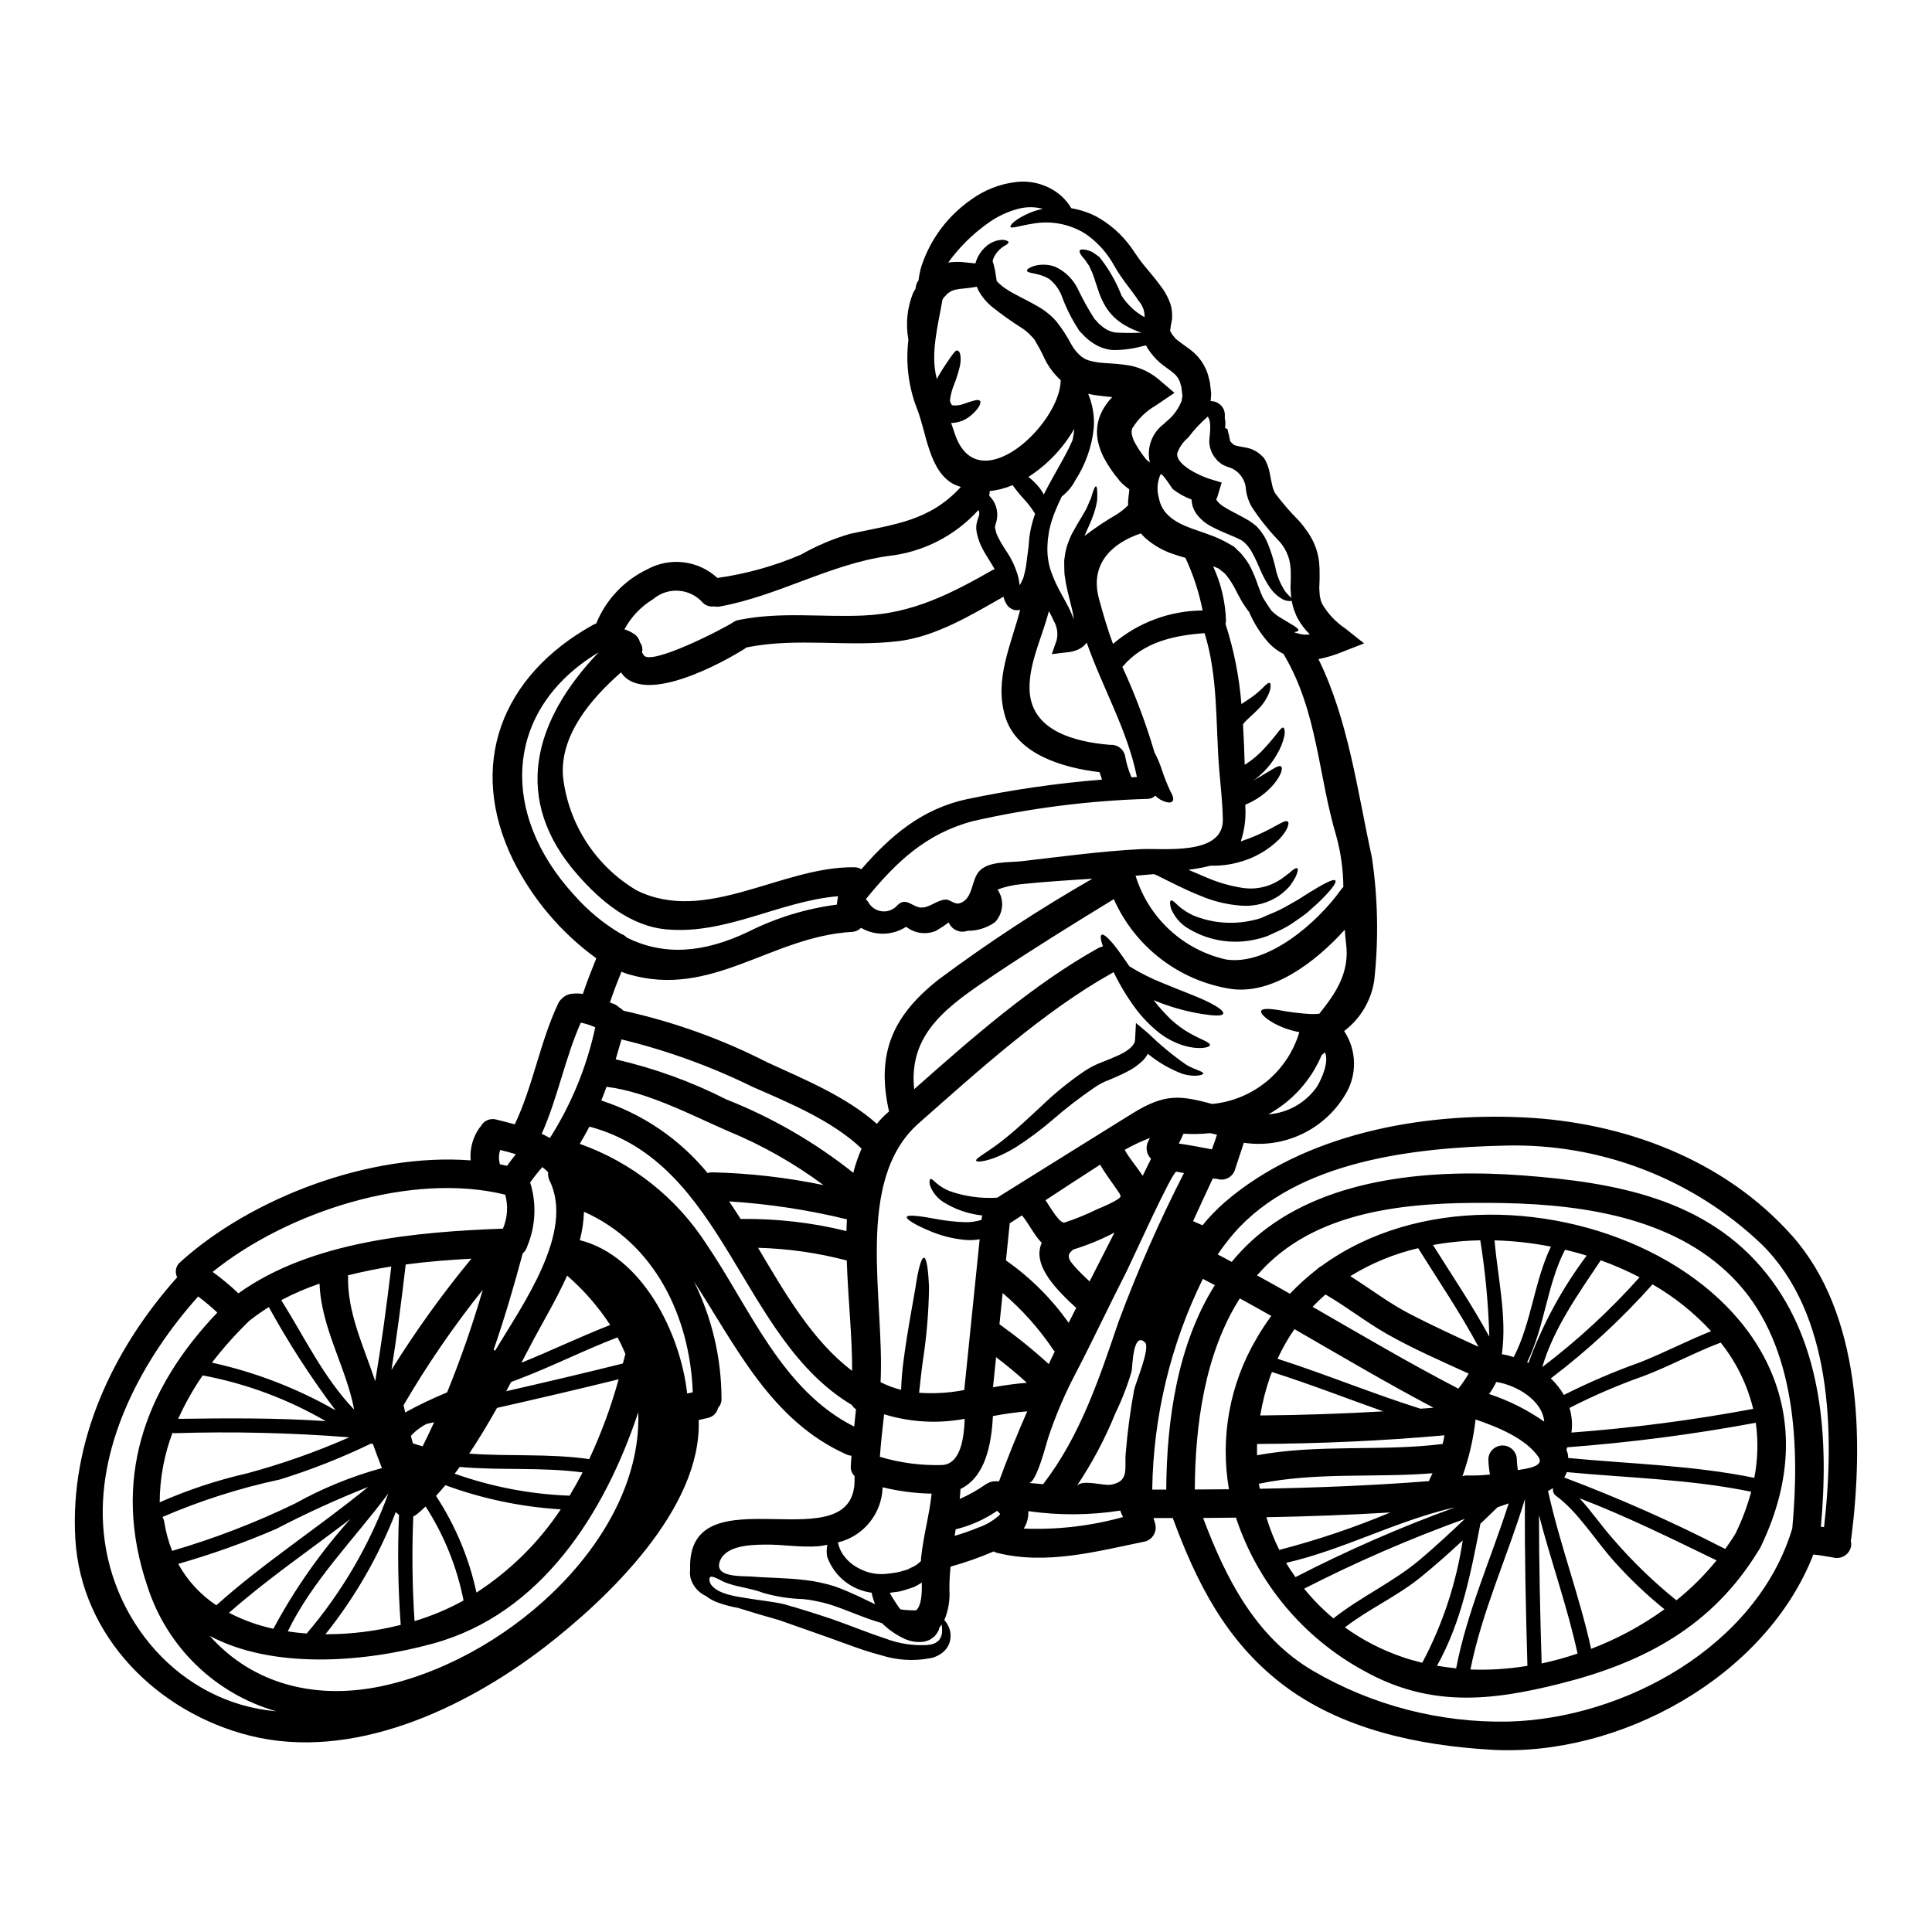 <?xml version="1.0" encoding="UTF-8"?>
<!-- Uploaded to: SVG Repo, www.svgrepo.com, Generator: SVG Repo Mixer Tools -->
<svg fill="#000000" width="800px" height="800px" version="1.1" viewBox="144 144 512 512" xmlns="http://www.w3.org/2000/svg">
 <g>
  <path d="m474.26 351.77-0.273 0.059v0.059c0.094-0.027 0.184-0.09 0.273-0.117zm-57.59 185.23c1.27 0.09 2.508 0.207 3.777 0.332 0.059-0.059 0.09-0.148 0.148-0.211 9.73-12.723 14.715-27.797 19.82-42.816l0.004-0.004c5.004-13.473 10.797-26.637 17.344-39.43l-2.027-0.363c-1.117 0-11.902 23.898-13.109 26.289-4.594 8.973-8.855 18.105-13.508 27.039-2.914 5.523-5.371 11.273-7.34 17.199-0.457 1.387-3.113 11.965-5.109 11.965zm26.625-262.97c0.02-0.062 0.008-0.129-0.031-0.184 0.008-0.07-0.004-0.145-0.031-0.211-0.059-0.027-0.121-0.09-0.18-0.117-0.605-0.441-1.18-0.922-1.723-1.434l-0.09-0.09-0.031-0.059-0.484-0.484-0.148-0.211-0.336-0.422-0.691-0.848h-0.004c-0.934-1.238-1.789-2.531-2.57-3.871-0.93-1.574-1.602-3.289-1.996-5.074-0.453-2.164-0.316-4.406 0.395-6.496 0.75-1.98 1.902-3.781 3.387-5.289-1.512-0.18-3.203-0.301-5.016-0.602l-1.363-0.273c1.199 2.875 1.707 5.988 1.48 9.094-0.52 4.91-2.188 9.629-4.863 13.773-0.871 1.703-2.109 3.191-3.625 4.356-0.633 1.301-1.238 2.625-1.781 3.988l-0.004-0.004c-0.637 1.578-1.141 3.207-1.512 4.867-0.148 0.574-0.238 1.781-0.395 2.629-0.062 0.906-0.121 1.691-0.121 2.566 0.012 1.75 0.266 3.488 0.758 5.168 0.602 1.812 1.348 3.57 2.234 5.258 1.027 2.055 2.387 4.109 3.414 6.586 0.211 0.457 0.395 0.969 0.574 1.484-0.016-0.293-0.047-0.586-0.09-0.879-0.363-2.297-1.266-5.078-1.969-8.582-0.09-0.484-0.148-0.969-0.211-1.453l-0.004 0.004c-0.133-0.617-0.203-1.246-0.207-1.875 0-0.633-0.031-1.266-0.031-1.902v-0.938l0.148-1.09c0.168-1.336 0.504-2.644 1-3.894 0.398-1.082 0.891-2.125 1.48-3.113 0.996-1.875 2.023-3.352 2.754-4.723 0.844-1.363 1.145-2.602 1.688-3.566 0.574-2.027 1.027-3.234 1.332-3.234 0.305 0 0.426 1.238 0.336 3.629-0.227 1.422-0.59 2.816-1.09 4.168-0.543 1.602-1.422 3.293-2.172 5.117-0.031 0.09-0.062 0.152-0.09 0.242h-0.004c2.699-2.09 5.539-3.988 8.496-5.691 1.105-0.699 2.129-1.52 3.051-2.449 0-0.363-0.031-0.727 0-1.09 0.059-0.906 0.18-1.66 0.242-2.203l0.059-0.664c0 0.031 0.012 0.062 0.035 0.086zm0.602 233.36 0.004-0.004c-1.117 3.812-2.555 7.523-4.293 11.094-2.754 6.805-6.207 13.305-10.305 19.395 1.391-2.023 7.086-0.027 9.156-0.422 2.418-0.453 3.293-1.48 3.625-2.934s0.062-3.293 0.242-5.406l0.004 0.004c0.453-5.637 1.199-11.242 2.234-16.801 0.363-1.848 4.379-11.121 2.871-12.57-3.238-3.051-3.301 6.586-3.539 7.641zm175.01-35.93c18.465 20.789 18.977 54.27 15.711 80.164h0.004c-0.035 0.215-0.086 0.426-0.152 0.633 0.168 0.613 0.168 1.262 0 1.875-0.582 1.988-2.644 3.152-4.652 2.629-1.754-0.305-3.477-0.633-5.258-0.789-12.664 32.48-51.488 53.691-85.332 51.727-19.336-1.117-39.941-5.406-55.656-17.555-14.777-11.449-22.484-26.801-28.77-43.844h-5.117c0.148 0.516 0.332 0.996 0.453 1.543l0.004 0.004c0.531 2.008-0.637 4.07-2.629 4.652-12.871 2.629-26.199 6.297-39.281 3.019-0.316-0.086-0.621-0.207-0.906-0.363-3.711 1.598-7.523 2.941-11.414 4.019-0.223 2.039-0.32 4.09-0.305 6.144 0.176 2.746-0.289 5.496-1.359 8.035 0.059 0.09 0.09 0.09 0.18 0.18l0.004 0.004c0.539 0.641 0.949 1.379 1.207 2.176 0.465 1.445 0.348 3.019-0.328 4.379-0.473 0.918-1.184 1.688-2.055 2.238-0.395 0.258-0.809 0.48-1.242 0.664l-0.305 0.117-0.148 0.062-0.062 0.027-0.207 0.09h-0.062l-0.723 0.152-0.004 0.004c-4.391 0.832-8.922 0.539-13.172-0.848-4.723-1.207-9.445-3.113-14.473-4.894-4.328-1.512-8.488-2.992-12.359-4.348-3.898-1.09-7.477-2.176-10.668-3.172h0.148v-0.004c-2.059-0.332-4.082-0.871-6.039-1.602-0.875-0.344-1.707-0.793-2.477-1.332-0.086-0.086-0.176-0.168-0.277-0.238-1.645-0.715-2.977-2.004-3.742-3.629-0.52-1.059-0.707-2.246-0.547-3.414v-0.031c-0.965-26.742 44.449-0.754 43.57-24.441 0-0.09 0.031-0.18 0.031-0.305h0.004c-0.746-0.699-1.125-1.703-1.027-2.719 0.031-0.879 0.121-1.781 0.18-2.688-0.461-0.031-0.91-0.145-1.332-0.336-19.973-8.941-29.156-28.492-40.426-45.867 4.777 9.648 7.277 20.266 7.309 31.031 0.055 0.918-0.273 1.816-0.906 2.481-0.293 1.305-1.297 2.332-2.598 2.656-0.848 0.18-1.691 0.395-2.539 0.574v0.059c0.816 23.387-23.961 47.168-41.062 60.312-21.09 16.137-50.672 30.125-77.934 23.266-24.293-6.102-44.66-26.137-46.199-52.09-1.539-25.953 9.977-50.316 26.988-69.379-0.715-1.379-0.359-3.07 0.848-4.051 18.676-16.895 50.039-28.977 76.93-26.922-0.273-3.039 0.543-6.078 2.297-8.578 0.121-0.16 0.254-0.312 0.395-0.457 0.77-1.496 2.488-2.242 4.109-1.785 1.602 0.395 3.231 0.816 4.891 1.27 4.863-10.273 6.648-21.695 11.484-32v0.004c0.223-0.5 0.555-0.941 0.965-1.301 0.738-0.781 1.742-1.254 2.812-1.328 0.926-0.102 1.859-0.078 2.777 0.062 1.059-3.172 2.297-6.297 3.566-9.445-9.289-6.738-16.82-15.609-21.969-25.863-12.449-25.352-3.172-48.98 21.031-62.457 0.285-0.172 0.59-0.301 0.91-0.395 2.566-6.32 7.406-11.449 13.566-14.383 2.945-1.602 6.316-2.246 9.645-1.832 3.328 0.414 6.441 1.855 8.906 4.133 7.613-1.066 15.055-3.141 22.121-6.168 4.102-2.332 8.461-4.18 12.988-5.512 11.902-2.566 21.059-3.352 29.398-12.418-0.602-0.238-1.207-0.422-1.781-0.691-6.738-3.449-7.371-14.082-9.879-20.188l-0.004-0.004c-2.227-5.805-2.984-12.074-2.207-18.246-0.027-0.062-0.027-0.09-0.059-0.152-0.703-4.047-0.273-8.207 1.238-12.023l0.031-0.121 0.09-0.148c0.18-0.305 0.395-0.637 0.57-0.969l0.09-0.543 0.004-0.004c0.07-0.609 0.312-1.184 0.695-1.66 0.156-1.289 0.418-2.566 0.789-3.809 2.359-7.133 6.973-13.305 13.141-17.59 3.508-2.562 7.621-4.176 11.934-4.68 3.762-0.441 7.555 0.504 10.668 2.66 1.613 1.125 2.965 2.59 3.961 4.289 2.258 0.379 4.449 1.09 6.496 2.117 3.707 2.012 6.906 4.84 9.363 8.266 0.605 0.848 1.207 1.754 1.816 2.629 0.539 0.801 1.125 1.566 1.75 2.301 1.301 1.602 2.809 3.289 4.289 5.344h0.004c0.859 1.125 1.582 2.352 2.144 3.656l0.457 1.18 0.027 0.148 0.121 0.453 0.031 0.211 0.09 0.453v0.004c0.148 0.93 0.18 1.871 0.09 2.809-0.211 0.938-0.371 1.887-0.484 2.844 0.059 0.117-0.031 0.117 0.18 0.395l0.09 0.18 0.031 0.09 0.48 0.664 0.574 0.723c0.18 0.211 0.273 0.211 0.426 0.363h0.004c0.125 0.094 0.246 0.195 0.363 0.305 0.121 0.117 0.395 0.301 0.602 0.453l1.453 1.059c0.512 0.332 1.148 0.844 1.781 1.359v-0.004c1.379 1.168 2.504 2.609 3.293 4.234 0.406 0.793 0.711 1.637 0.906 2.504l0.332 1.266 0.152 1.27 0.148 1.207 0.062 0.633-0.062 0.969c-0.031 0.332-0.059 0.664-0.09 1.027v0.008c0.336-0.016 0.672 0.023 0.996 0.117 0.961 0.254 1.785 0.871 2.297 1.723 0.789 1.391 0.305 2.328 0.543 3.172l0.004 0.004c0.059 0.266 0.086 0.539 0.09 0.812 0 0.484-0.09 0.938-0.09 1.332l0.605 0.211c0.301 1.148 0.602 2.418 0.691 2.961 0.09 0.543 0.305 0.484 0.574 0.848 0.664 0.664 0.969 0.633 3.543 1.117 1.668 0.262 3.203 1.059 4.383 2.266l0.273 0.273 0.09 0.059 0.062 0.062 0.305 0.484 0.059 0.09 0.172 0.348 0.18 0.363 0.273 0.633c0.152 0.426 0.336 0.969 0.426 1.332l0.207 0.906c0.18 1.031 0.395 2.086 0.637 3.148l0.004-0.004c0.117 0.637 0.32 1.258 0.602 1.84l0.152 0.273c1.938 2.613 4.066 5.078 6.375 7.371 0.641 0.738 1.246 1.504 1.812 2.301 0.672 0.906 1.27 1.863 1.781 2.867 1.074 2.125 1.684 4.453 1.785 6.832 0.09 1.18 0.027 2.176 0.059 3.234-0.031 0.875-0.059 1.719-0.09 2.598l0.09 1.422c0.031 0.238 0.031 0.512 0.062 0.691l0.09 0.395 0.18 0.816 0.363 0.879v-0.004c1.527 2.602 3.625 4.82 6.133 6.492l4.957 3.938-5.559 2.176c-2.106 0.879-4.293 1.547-6.531 1.996 7.945 16.137 10.367 35.23 14.141 52.457h0.004c1.617 10.836 1.832 21.832 0.633 32.723-0.809 5.332-3.672 10.133-7.973 13.383 1.664 2.504 2.574 5.434 2.617 8.438 0.043 3.008-0.785 5.961-2.379 8.512-2.723 4.523-6.723 8.137-11.5 10.391-4.773 2.25-10.109 3.039-15.332 2.262-0.723 2.363-1.574 4.684-2.328 7.086h0.004c-0.293 0.992-0.98 1.816-1.902 2.281-0.922 0.465-1.996 0.523-2.965 0.168-0.344 0.008-0.688-0.012-1.027-0.059-1.75 3.773-3.508 7.523-5.227 11.301 0.848 0.363 1.66 0.723 2.508 1.086 1.781-2.184 3.742-4.215 5.859-6.074 20.973-18.105 52.066-23.84 79.168-22.512 26.531 1.246 53.242 11.129 71.188 31.34zm8.488 77.266c2.809-24.746 2.238-56.504-16.531-74.965l0.004-0.004c-18.281-17.414-42.75-26.832-67.992-26.164-23.809 0.543-54.988 3.898-71.82 23.176-1.562 1.801-3.019 3.699-4.352 5.68 1.238 0.633 2.481 1.301 3.715 1.969v-0.004c2.262-2.762 4.797-5.297 7.562-7.559 18.73-15.195 46.59-17.07 69.586-15.352 24.402 1.844 48.832 6.106 64.723 26.199 14.836 18.703 16.348 43.844 14.266 66.914 0.27 0.016 0.551 0.047 0.84 0.105zm-8.426 0.363c2.023-21.844 0.938-48.074-14.324-64.965-15.441-17.07-40.07-20.859-62.125-21.301-20.789-0.363-46.141 0.551-62.277 15.902-1.086 1.027-2.113 2.144-3.109 3.262 2.902 1.602 5.828 3.231 8.703 4.863v0.004c2.203-2.301 4.57-4.441 7.082-6.406 0.391-0.391 0.84-0.719 1.332-0.969 50.219-36.652 149.24 5.195 116.57 73.996v0.004c-0.23 0.559-0.523 1.086-0.879 1.574-12.203 19.914-30.184 29.52-52.422 35.109-18.555 4.684-34.809 6.375-52.348-3.543h-0.004c-15.914-8.742-27.93-23.188-33.629-40.43l-8.703 0.09c6.012 15.957 13.898 31.637 29.25 40.582v-0.004c15.637 9.098 33.473 13.727 51.562 13.383 30.773-0.754 65.945-19.965 75.312-51.156zm-10.062-13.445v-0.004c0.941-4.809 1.074-9.742 0.395-14.594-16.52 3.07-33.195 5.238-49.949 6.496-0.09 0.207-0.148 0.422-0.238 0.633v0.004c0.184 0.445 0.324 0.914 0.418 1.387 0.039 0.273 0.059 0.543 0.066 0.816 16.488 1.574 33.051 1.938 49.305 5.258zm-5.016 14.836v-0.004c1.758-3.57 3.164-7.305 4.199-11.148-16.105-3.324-32.543-3.656-48.859-5.199h0.004c-0.191 0.492-0.426 0.969-0.695 1.422 14.574 5.488 28.82 11.812 42.664 18.945 0.934-1.328 1.871-2.656 2.68-4.019zm4.723-33.113v-0.004c-1.562-6.41-4.5-12.402-8.609-17.559-6.984 2.629-13.508 6.254-20.488 8.883-6.707 2.367-13.25 5.184-19.582 8.43 0.641 2.113 0.82 4.34 0.516 6.527 16.156-1.199 32.234-3.297 48.156-6.281zm-20.336 50.73v-0.004c3.91-3.137 7.473-6.68 10.629-10.574-11.965-5.801-23.902-11.695-36.32-16.469 3.172 3.418 5.859 7.402 8.941 10.848 5.078 5.894 10.68 11.312 16.738 16.195zm9.188-71.309v-0.004c-4.516-4.902-9.754-9.09-15.531-12.418-8.16 9.16-17.184 17.508-26.953 24.926 1.355 1.293 2.527 2.766 3.473 4.383 6.508-3.285 13.211-6.16 20.074-8.613 6.418-2.508 12.516-5.738 18.926-8.277zm-12.359 73.695v-0.004c-4.715-3.816-9.121-7.996-13.176-12.512-4.957-5.441-9.641-13.234-15.562-17.555-0.609-0.426-0.914-1.168-0.785-1.902-0.066-0.004-0.129-0.027-0.184-0.059-0.395 0.238-0.754 0.484-1.148 0.695 3.113 14.137 8.309 27.707 11.414 41.816 6.91-2.629 13.441-6.152 19.43-10.484zm-6.59-87.984v-0.008c-3.328-1.727-6.769-3.231-10.301-4.5-5.957 8.941-12.449 17.949-15.504 28.312v-0.004c9.348-7.082 17.984-15.059 25.793-23.809zm-14.031-5.742c-1.875-0.605-3.805-1.117-5.738-1.574-4.836 9.426-5.348 20.332-10.031 29.824l0.363 0.18h-0.004c3.703-10.188 8.895-19.766 15.41-28.43zm-11.934 108.08c3.223-0.684 6.398-1.562 9.516-2.629-2.688-12.418-7.043-24.402-10.215-36.684 0.004 13.102 0.305 26.191 0.699 39.305zm-6.297-51.246c2.387-0.395 7.191-0.969 5.438-3.504-3.414-4.894-10.668-7.871-16.648-9.91h-0.004c-0.57 5.125-1.738 10.164-3.473 15.016 0.43-0.141 0.879-0.203 1.328-0.18 1.988 0.055 3.977-0.027 5.953-0.246-0.23-1.336-0.375-2.688-0.422-4.043 0.062-2.039 1.734-3.656 3.773-3.656 2.039 0 3.711 1.617 3.777 3.656 0.016 0.957 0.137 1.922 0.262 2.859zm-1.09-29.945c4.723-9.246 5.379-19.914 9.84-29.281v0.004c-4.922-0.973-9.918-1.527-14.93-1.664 0.848 10.094 3.324 20.094 1.938 30.156v0.004c1.062 0.184 2.109 0.441 3.137 0.773zm8.07 17.102c-0.426-5.559-7.254-9.668-12.691-10.512-0.559 1.109-1.195 2.184-1.906 3.203 5.195 1.695 10.109 4.156 14.578 7.301zm-4.453 64.719c-0.422-14.711-0.754-29.461-0.664-44.176-4.59 15.137-11.328 29.578-14.441 45.141h-0.004c5.059 0.191 10.117-0.133 15.109-0.965zm-4.957-43.055c-0.996 0.332-1.992 0.691-2.961 1.027-1.512 1.48-3.023 2.93-4.531 4.348-2.539 13.023-4.988 26.016-11.512 37.652 1.691 0.273 3.352 0.512 5.074 0.691 2.894-15.078 9.27-29.125 13.922-43.723zm-5.144-44.18c-0.238-8.555-1.035-17.082-2.387-25.535-4.203 0.078-8.398 0.492-12.539 1.242 5.047 8.066 10.395 15.953 14.926 24.293zm-8.188 13.777v-0.004c0.996-1.266 1.906-2.598 2.719-3.988-7.344-3.352-14.777-6.586-21.785-10.57-5.59-3.203-10.629-7.195-16.164-10.395-1.18 1.027-2.297 2.113-3.418 3.262 12.812 7.375 25.535 14.898 38.648 21.695zm-1.117 31.543v-0.004c-0.113-0.004-0.227 0.004-0.336 0.035-15.195 3.543-29.035 11.121-44.207 14.594 0.754 1.301 1.602 2.539 2.481 3.777h0.004c13.613-7.019 27.664-13.164 42.059-18.402zm-8.461 41.098v-0.004c5.383-10.121 9.008-21.086 10.727-32.422-3.629 3.352-7.312 6.648-11.152 9.758-6.297 5.117-13.719 8.371-20.074 13.297h0.004c4.742 3.406 9.969 6.086 15.504 7.945 1.637 0.59 3.336 0.984 4.992 1.426zm5.406-57.984c0.184-0.754 0.336-1.512 0.484-2.293-16.531 1.48-33.086 2.203-49.672 2.293-0.031 0.996 0 1.996 0 2.992 16.281-3.023 32.812-0.945 49.188-2.992zm-3.262 8.941c0.211-0.395 0.395-0.789 0.574-1.18-15.32 1.238-30.879-0.363-46.02 2.777 0.062 0.453 0.152 0.879 0.242 1.332 14.957-0.273 29.914-0.848 44.84-2.023 0.098-0.312 0.219-0.613 0.363-0.906zm-2.598 21.578c4.051-3.445 7.918-7.012 11.754-10.668-14.578 5.262-28.809 11.441-42.605 18.5 2.324 2.871 4.926 5.508 7.766 7.871 7.32-5.793 15.895-9.602 23.086-15.703zm-2.598-64.848c5.922 3.055 11.934 5.801 17.949 8.582-4.809-9-10.578-17.473-15.984-26.133-6.356 1.484-12.426 3.984-17.98 7.406 5.348 3.379 10.363 7.246 16.016 10.145zm2.598 24.988c1.117-0.059 2.266-0.18 3.418-0.273-12.48-6.59-24.629-13.777-36.832-20.816l-0.004 0.004c-1.719 2.481-3.219 5.109-4.477 7.852 12.723 4.082 25.113 9.219 37.895 13.238zm-26.832-104.67c4.328-5.406 8.129-10.906 7.086-18.672-0.148-1.207-0.238-2.387-0.332-3.594-7.945 8.762-19.402 17.375-30.43 15.648-13.609-2.215-25.184-11.145-30.777-23.75-10.543 6.434-21.121 12.988-31.395 19.852-12.418 8.34-23.086 15.5-21.516 30.516 15.199-13.473 31.488-27.77 48.77-37.391h0.004c0.383-0.219 0.805-0.363 1.242-0.422-0.574-1.75-0.754-2.871-0.336-3.113 0.605-0.363 2.391 1.363 4.684 4.535 0.816 1.117 1.723 2.449 2.688 3.836 2.793 1.715 5.723 3.191 8.762 4.41 4.414 1.844 8.613 3.352 11.602 4.773 2.992 1.422 4.723 2.688 4.477 3.352-0.246 0.664-2.332 0.602-5.562 0.09l0.004 0.004c-4.281-0.691-8.469-1.867-12.48-3.508-0.148-0.059-0.301-0.117-0.422-0.18 1.418 1.805 2.953 3.512 4.594 5.117 1.52 1.402 3.191 2.625 4.984 3.652 3.082 1.754 5.406 2.363 5.375 3.148 0 0.574-2.629 1.359-6.769 0.18l0.004 0.004c-2.383-0.711-4.613-1.844-6.586-3.356-2.324-1.828-4.406-3.945-6.195-6.297-2.312-3.09-4.316-6.398-5.984-9.879l-0.273 0.18c-18.219 10.152-35.746 26.109-51.367 39.883-17.219 15.168-9 46.684-10.121 68.621h0.004c1.73 0.879 3.555 1.559 5.438 2.027 0.098-2.781 0.34-5.555 0.727-8.312 0.996-7.582 2.266-13.93 3.082-18.82 0.723-4.863 1.539-7.871 2.234-7.871 0.723 0.059 1.18 3.113 1.359 8.039v-0.004c-0.102 6.457-0.645 12.902-1.633 19.285-0.426 2.992-0.695 5.801-1 8.457l0.004 0.004c4 0.285 8.023 0.039 11.965-0.727 1.395-13.328 2.691-26.652 4.082-39.945-1.309 0.227-2.641 0.281-3.961 0.152-2.926-0.277-5.793-0.969-8.523-2.055-4.531-1.816-7.012-3.387-6.828-4.023 0.18-0.637 3.234-0.301 7.797 0.547 2.562 0.492 5.16 0.773 7.766 0.848 1.359 0.02 2.715-0.164 4.019-0.547 0.09-0.027 0.148-0.09 0.238-0.117l0.09-0.727 0.004-0.004c0-0.133 0.023-0.266 0.062-0.391-3.625-0.383-7.117-1.582-10.215-3.508-1.578-0.988-2.805-2.445-3.508-4.168-0.422-1.238-0.18-1.875 0.062-1.996 0.242-0.121 0.789 0.426 1.539 1.117 1.059 0.895 2.258 1.609 3.543 2.117 4.031 1.414 8.301 2 12.562 1.727 11.934-7.43 23.871-14.926 35.836-22.328 8.82-5.473 12.84-4.684 21.152-2.508 5.305-0.512 10.34-2.598 14.449-5.992 4.113-3.391 7.121-7.934 8.637-13.043-2.438-0.438-4.789-1.273-6.953-2.477-2.293-1.332-3.414-2.539-3.148-3.172 0.266-0.633 1.969-0.605 4.348-0.242v-0.004c2.953 0.578 5.941 0.953 8.945 1.117 0.738-0.008 1.434-0.035 2.098-0.098zm5.769-32.906c0.176-0.25 0.379-0.48 0.605-0.691-0.031-4.519-0.652-9.02-1.84-13.383-4.863-16.289-4.957-33.027-13.871-48.105-0.039-0.07-0.066-0.148-0.09-0.223-1.477-0.742-2.809-1.734-3.938-2.934-2.191-2.453-3.965-5.242-5.258-8.266-0.184-0.184-0.344-0.387-0.477-0.609-0.453-0.664-0.996-1.422-1.391-2.086-0.395-0.754-0.691-1.234-1.207-2.203v-0.004c-0.672-1.395-1.449-2.738-2.328-4.016-0.453-0.453-0.543-0.816-1.18-1.391l-1.148-0.91-0.273-0.238-0.094-0.027-0.273-0.117 0.004-0.004c-0.375-0.172-0.758-0.324-1.152-0.453 2.121 4.559 3.281 9.508 3.414 14.535-0.02 0.227-0.07 0.449-0.148 0.664 2.238 6.91 3.656 14.059 4.231 21.301 0.723-0.484 1.48-0.969 2.144-1.422v0.004c1.305-0.875 2.519-1.879 3.625-2.992 0.848-0.848 1.422-1.359 1.75-1.18 0.273 0.148 0.336 0.879 0 2.144-0.645 1.797-1.688 3.43-3.047 4.773-1.301 1.391-3.023 2.688-4.051 4.019 0.211 3.594 0.363 7.191 0.453 10.727v-0.004c0.117-0.047 0.227-0.105 0.332-0.18 1.934-1.25 3.684-2.766 5.195-4.504 2.844-3.051 3.961-5.164 4.625-5.164 0.332 0.027 0.602 0.844 0.363 2.203v0.004c-0.398 1.797-1.105 3.516-2.086 5.074-1.402 2.445-3.273 4.586-5.512 6.301-0.273 0.18-0.574 0.395-0.875 0.574 1.234-0.664 2.387-1.332 3.32-1.906 2.144-1.266 3.715-2.418 4.289-1.934 0.484 0.422 0.121 2.203-1.906 4.652h0.008c-2.051 2.41-4.648 4.289-7.582 5.473v0.543c0.191 3.113-0.219 6.231-1.211 9.188 2.75-0.914 5.418-2.059 7.977-3.418 2.391-1.266 3.867-2.293 4.473-1.844 0.547 0.395-0.059 2.387-2.262 4.684l-0.004 0.004c-2.922 2.879-6.535 4.961-10.496 6.039-2.504 0.719-5.106 1.043-7.707 0.965-1.172 0.316-2.363 0.57-3.562 0.758-0.754 0.121-1.543 0.211-2.297 0.336 1.574 0.66 3.207 1.355 4.894 2.082v-0.004c3.109 1.344 6.379 2.269 9.73 2.758 2.566 0.344 5.18-0.023 7.555-1.059 0.938-0.43 1.836-0.934 2.688-1.512 0.695-0.574 1.363-0.996 1.906-1.449 1.086-1 1.812-1.422 2.086-1.207 0.277 0.211 0.117 1.027-0.484 2.363v-0.004c-0.461 0.828-0.977 1.625-1.543 2.387-0.848 0.949-1.801 1.801-2.84 2.539-2.852 1.902-6.246 2.824-9.672 2.629-3.906-0.238-7.742-1.16-11.328-2.723-1.875-0.723-3.656-1.574-5.258-2.328-1.66-0.789-3.32-1.633-4.723-2.328l-0.004 0.004c-0.684-0.375-1.387-0.707-2.113-1-1.633 0.152-3.262 0.273-4.894 0.426 1.684 5.481 4.781 10.418 8.984 14.312 4.203 3.898 9.363 6.617 14.953 7.879 11.062 1.73 24.266-9.73 30.52-18.523zm-6.371 52.215c1.301-2.176 3.262-6.648 2.082-9.098v0.004c-0.246 0.281-0.531 0.527-0.848 0.723-2.805 6.684-7.789 12.219-14.137 15.715 5.188-0.367 9.934-3.066 12.902-7.344zm-3.172-119.77c0.422 0.012 0.848-0.02 1.266-0.094-1.465-1.41-2.672-3.066-3.566-4.894l-0.691-1.75c-0.199-0.637-0.359-1.281-0.484-1.934l-0.031-0.273c-1.047 0.133-2.106-0.137-2.961-0.754-1.109-0.711-2.062-1.637-2.809-2.719-0.926-1.371-1.727-2.82-2.391-4.332-0.723-1.633-1.449-3.387-2.363-5.016v0.004c-0.398-0.758-0.898-1.461-1.477-2.09-0.562-0.672-1.277-1.203-2.082-1.543-1.906-0.938-4.383-1.75-7.086-3.199-1.699-0.836-3.164-2.082-4.258-3.629-0.348-0.551-0.629-1.137-0.848-1.75-0.164-0.602-0.266-1.219-0.305-1.844-1.77-0.645-3.434-1.562-4.922-2.719-0.305-0.273-2.875-4.504-3.293-3.938h-0.004c-0.891 1.98-1.039 4.219-0.418 6.301 1.145 6.106 7.644 7.617 12.691 9.445h-0.004c2.195 0.734 4.305 1.699 6.297 2.871l0.395 0.238 0.18 0.09c0.062 0.031 0.547 0.395 0.547 0.395l0.09 0.09 0.512 0.512 1.027 1 0.004 0.004c0.809 0.949 1.547 1.957 2.207 3.019 0.887 1.688 1.637 3.445 2.234 5.258 0.273 0.695 0.543 1.422 0.789 2.086 0.211 0.512 0.395 0.906 0.574 1.332 0.695 1.145 1.48 2.328 2.266 3.473v-0.004c0.598 0.602 1.258 1.141 1.969 1.602 3.172 1.996 5.375 2.992 5.168 3.656-0.09 0.211-0.484 0.363-1.18 0.426 0.426 0.188 0.875 0.328 1.328 0.422 0.121 0.031 0.238 0.062 0.395 0.09 0.406 0.09 0.816 0.145 1.234 0.168zm22.66 232.62c-10.969 0.664-21.934 1.059-32.906 1.27 0.887 2.981 2.031 5.879 3.414 8.66 10.055-2.613 19.91-5.938 29.488-9.945zm-26.32-242.35c-0.031-0.238-0.031-0.453-0.062-0.664l-0.09-1.422-0.027-0.18v-0.906l0.027-0.723 0.031-1.422c-0.031-0.879 0.031-1.844-0.059-2.598v-0.004c-0.188-2.922-1.461-5.668-3.566-7.703-2.496-2.633-4.754-5.484-6.738-8.523-0.77-1.352-1.285-2.84-1.512-4.379-0.055-2.938-2.055-5.481-4.894-6.223-0.434-0.156-0.859-0.34-1.27-0.551-0.227-0.125-0.441-0.277-0.633-0.449l-0.273-0.207-0.367-0.305-0.09-0.09-0.148-0.18-0.633-0.754v-0.004c-0.879-1.207-1.375-2.652-1.422-4.141 0.059-1.969 0.754-4.988-0.395-6.648h0.004c-1.93 1.688-3.684 3.57-5.227 5.621-1.324 1.086-2.316 2.519-2.871 4.141-0.363 3.109 6.164 5.984 8.488 6.738l3.293 0.996-1.148 3.805h0.004c-0.039 0.141-0.098 0.273-0.184 0.395-0.059 0.09 0 0.121-0.09 0.18 0.059 0.121-0.031 0.18 0.059 0.273 0.508 0.719 1.168 1.316 1.938 1.75 1.969 1.27 4.328 2.297 6.648 3.688 0.625 0.41 1.23 0.855 1.809 1.332l0.121 0.09 0.238 0.238c0.031 0.031 0.18 0.211 0.18 0.211l0.273 0.305h0.004c0.223 0.234 0.426 0.488 0.605 0.758 0.793 1.066 1.434 2.234 1.906 3.477 0.723 1.859 1.328 3.766 1.809 5.707 0.438 2.438 1.387 4.754 2.781 6.801 0.605 0.711 1.148 1.207 1.48 1.57zm-8.215 216.65c10.875-0.09 21.742-0.453 32.602-1.086-9.84-3.477-19.551-7.285-29.492-10.426-0.18 0.422-0.363 0.848-0.512 1.301v-0.004c-1.156 3.328-2.023 6.742-2.598 10.215zm2.93-26.371c-2.777-1.574-5.559-3.113-8.34-4.652-9.305 14.562-11.844 33.66-11.934 50.641 3.023 0 6.043-0.031 9.055-0.059h-0.004c-2.371-13.703 0.188-27.801 7.219-39.797 1.215-2.121 2.551-4.172 4-6.141zm-34.539-123.71c5.801-0.305 21.812 1.816 21.695-7.797-0.062-4.5-0.605-8.91-0.969-13.383-0.969-12.117-0.242-24.402-3.867-36.051-8.039 0.543-16.254 2.363-21.648 8.793-0.031 0.031-0.09 0.059-0.152 0.121 3.387 7.336 6.234 14.91 8.52 22.66 0.836 1.578 1.523 3.227 2.055 4.93 0.578 1.715 1.246 3.398 1.996 5.043 0.633 1.18 1.148 2.203 0.816 2.871-0.336 0.664-1.602 0.633-3.352-0.332h-0.004c-0.473-0.285-0.91-0.633-1.297-1.027-0.508 0.512-1.188 0.812-1.906 0.848-15.637 0.461-31.191 2.438-46.445 5.902-12.539 3.352-20.363 10.906-28.254 20.547 0 0.09-0.031 0.18-0.031 0.273 0.34 0.262 0.609 0.605 0.789 0.996 0.828 1.246 2.195 2.031 3.691 2.106 1.496 0.078 2.941-0.559 3.894-1.715 2.293-2.144 3.898 0.605 6.195 0.695 2.234 0.09 4.199-1.996 6.496-2.117 1.27-0.059 2.363 1.512 3.961 0.906 3.387-1.266 2.809-6.164 5.016-8.488 2.508-2.629 7.734-2.203 11.059-2.566 10.59-1.219 21.105-2.672 31.742-3.215zm20.145 75.66c-0.633-0.152-1.238-0.273-1.844-0.395h0.004c-2.34 0.25-4.695 0.297-7.043 0.152-0.363 0.879-0.789 1.723-1.238 2.602 2.965 0.422 5.863 0.996 8.766 1.539 0.488-1.27 0.965-2.598 1.355-3.898zm-0.574 39.883c-1.059-0.543-2.113-1.117-3.172-1.66-8.555 17.391-13.137 36.465-13.414 55.84h3.715c0.102-18.398 3-38.492 12.879-54.18zm-3.231-178.79c-0.953-4.816-2.484-9.504-4.562-13.957-1.027-0.273-2.086-0.605-3.234-1-2.731-0.902-5.25-2.352-7.402-4.258-0.395-0.395-0.789-0.754-1.18-1.207-7.676 2.539-13.598 8.16-11.09 17.32 1.09 4.019 2.266 8.066 3.719 11.965l-0.004-0.004c6.625-5.668 15.043-8.805 23.762-8.859zm-5.34-56.715-0.059-0.605-0.152-1.207-0.059-0.512v-0.18l-0.211-0.633-0.004-0.004c-0.059-0.414-0.191-0.812-0.395-1.18-0.336-0.699-0.82-1.316-1.422-1.809-0.391-0.348-0.805-0.672-1.234-0.969l-1.602-1.18v-0.004c-1.281-0.965-2.414-2.117-3.356-3.414l-0.543-0.754c-0.031-0.031-0.18-0.273-0.18-0.273-0.043-0.059-0.086-0.117-0.121-0.184l-0.152-0.332-0.148-0.277c-0.305 0.062-0.633 0.09-0.969 0.18l-0.004 0.008c-2.531 0.691-5.141 1.039-7.766 1.031-1.832-0.129-3.598-0.723-5.137-1.727-0.824-0.512-1.594-1.109-2.293-1.781l-0.816-0.848-0.426-0.422-0.09-0.121c-0.059-0.059-0.273-0.305-0.273-0.305l-0.18-0.305v0.004c-1.719-2.648-3.144-5.477-4.258-8.43-0.66-1.926-1.855-3.625-3.449-4.894-2.809-1.75-5.902-1.391-5.902-2.234-0.031-0.363 0.574-0.754 1.719-1.18 1.875-0.562 3.883-0.508 5.723 0.156 2.688 1.227 4.852 3.367 6.106 6.043 1.234 2.59 2.625 5.102 4.168 7.523l0.121 0.207c0.059 0.031 0.453 0.484 0.453 0.484l0.789 0.879c0.484 0.332 0.82 0.754 1.332 1.059h-0.004c0.879 0.645 1.895 1.066 2.965 1.238 2.324 0.145 4.656 0.156 6.981 0.031-1.488-0.461-2.918-1.09-4.262-1.875-2.191-1.207-4.027-2.973-5.32-5.117-0.645-1.098-1.191-2.25-1.629-3.449-0.336-1.027-0.664-2.023-0.996-2.961-0.242-0.938-0.574-1.629-0.82-2.418-0.332-0.695-0.602-1.332-0.875-1.906l0.004 0.004c-0.348-0.453-0.672-0.926-0.969-1.414-0.305-0.457-0.664-0.754-0.906-1.09-0.484-0.633-0.754-1.18-0.605-1.512 0.148-0.332 0.695-0.395 1.633-0.207v-0.004c0.578 0.117 1.137 0.309 1.66 0.57 0.574 0.367 1.238 0.82 1.934 1.363 2.461 3.094 4.438 6.547 5.863 10.234 1.523 2.371 3.609 4.324 6.074 5.684l0.027-0.242v-0.004c-0.016-1.465-0.551-2.875-1.512-3.984-1.117-1.691-2.477-3.418-3.805-5.199-0.664-0.938-1.48-2.082-1.969-2.902-0.488-0.82-0.996-1.75-1.512-2.566-1.762-2.828-4.086-5.266-6.828-7.164-4.168-2.629-9.172-3.598-14.02-2.715-3.504 0.543-5.711 1.391-5.902 0.848-0.18-0.426 1.207-2.055 5.117-3.719l-0.004-0.004c1.121-0.465 2.285-0.82 3.477-1.055-1.984-0.531-4.07-0.57-6.074-0.121-3.094 0.746-6.012 2.102-8.578 3.988-4.027 2.863-7.559 6.371-10.453 10.383 0.461-0.094 0.926-0.141 1.391-0.152 0.727-0.043 1.453-0.043 2.176 0 1.449 0.121 2.629 0.273 3.656 0.363 0.48-1.797 1.504-3.402 2.93-4.594 1.211-1.047 2.754-1.633 4.356-1.66 0.938 0.121 1.422 0.332 1.48 0.605 0.059 0.277-0.363 0.633-1.18 1.055h-0.004c-0.906 0.574-1.68 1.336-2.266 2.238-0.348 0.527-0.605 1.109-0.758 1.723 0.375 1.156 0.648 2.34 0.816 3.543l0.273 1.75h-0.004c0.691 0.762 1.473 1.43 2.328 1.996 2.176 1.512 5.141 2.754 8.586 4.742 1.016 0.574 1.977 1.242 2.867 1.996 0.832 0.68 1.59 1.438 2.266 2.269 1.383 1.781 2.606 3.68 3.66 5.68 0.691 1.297 1.637 2.449 2.777 3.383l0.996 0.633 0.18 0.059c0.105 0.035 0.207 0.078 0.305 0.125l0.484 0.18c0.805 0.227 1.621 0.398 2.445 0.516 1.875 0.238 4.109 0.238 6.856 0.602h0.004c3.238 0.328 6.312 1.59 8.855 3.625l4.504 3.836-4.957 3.352v0.004c-2.57 1.469-4.727 3.57-6.258 6.106-0.176 0.527-0.195 1.094-0.059 1.633 0.184 0.863 0.512 1.691 0.969 2.449 0.547 0.984 1.164 1.934 1.84 2.836l0.543 0.723 0.273 0.367c0.34 0.379 0.727 0.711 1.148 0.996-0.031-0.18-0.09-0.395-0.148-0.605-0.629-3.594 0.777-7.242 3.656-9.484l1.777-1.602 0.52-0.508c0.211-0.18 0.484-0.602 0.723-0.875h0.004c0.711-0.918 1.301-1.922 1.75-2.992 0.305-0.484 0.094-0.789 0.242-1.148zm-10.535 206.53c0.723-1.48 1.48-2.992 2.203-4.504l0.004 0.004c-1.227-1.215-1.531-3.082-0.758-4.621l0.453-0.91c-2.305 0.883-4.543 1.934-6.691 3.148 1.27 2.289 3.234 4.527 4.789 6.883zm-2.965-105.6 1.422-0.09c-2.477-12.359-9.125-23.691-13.297-35.598h0.004c-0.578 0.754-1.32 1.363-2.176 1.781-1.066 0.48-2.215 0.754-3.383 0.816l-3.699 0.445 1.301-3.746-0.004-0.004c0.387-1.684 0.129-3.449-0.723-4.953-0.406-0.922-0.859-1.816-1.359-2.688-1.723 6.828-5.227 13.594-5.117 20.516 0.148 11.152 11.934 14.109 21.121 14.898 0.059 0 0.117 0.031 0.18 0.031v-0.004c1.828-0.184 3.516 0.984 3.988 2.758 0.336 2.008 0.918 3.969 1.734 5.836zm-2.246 196.04c-0.148-0.273-0.238-0.543-0.395-0.816v0.004c-0.137-0.293-0.25-0.598-0.332-0.91-8.074 1.262-16.293 1.312-24.383 0.152 0.09 1.629-0.332 3.246-1.211 4.621 8.879 0.355 17.758-0.676 26.32-3.051zm-2.172-83.758c2.023-1.207 1.812-1.148 0.48-3.113-1.48-2.176-3.109-4.258-4.379-6.527-0.574 0.363-1.145 0.723-1.719 1.117-4.262 2.719-8.492 5.531-12.754 8.309 1.453 2.234 3.805 6.223 5.016 5.922l-0.004 0.004c2.996-0.973 5.914-2.164 8.734-3.566 1.582-0.621 3.129-1.336 4.625-2.141zm-6.691 21.301c2.176-4.289 4.371-8.602 6.59-12.934-3.508 1.84-7.18 3.348-10.969 4.504l-0.332 0.336c-1.816 1.449-0.211 3.051 1.117 4.562 1.137 1.238 2.34 2.387 3.574 3.535zm3.293-132.98c-0.238-0.664-0.453-1.301-0.664-1.969-9.578-1.148-22-4.652-25.016-14.805-2.934-9.762 1.574-18.895 3.988-28.254l-0.004 0.004c-0.062 0.008-0.121 0.027-0.18 0.059-0.527 0.129-1.082 0.109-1.602-0.059-0.773-0.254-1.43-0.777-1.844-1.48-0.305-0.516-0.395-0.82-0.574-1.18-0.09-0.273-0.148-0.512-0.211-0.789-8.551 4.859-17.949 10.57-27.828 11.781-13.383 1.633-26.801-1.027-40.098 1.633h-0.082c-6.297 4.109-27.434 15.621-33.359 6.648-8.098 7.086-16.223 16.738-15.379 27.617h0.004c1.418 12.543 8.633 23.695 19.488 30.133 18.434 9.156 38.434-6.402 57.773-6.102h-0.004c0.641 0.008 1.266 0.184 1.816 0.512 7.644-8.793 15.984-15.984 27.945-18.551 11.816-2.488 23.777-4.223 35.809-5.195zm-8.844 143.96c0.664-1.332 1.332-2.629 1.996-3.961-4.531-4.168-11.934-11.152-9.125-17.223-2.055-2.086-3.477-5.195-5.199-7.223-0.027 0-0.027-0.027-0.059-0.059-1.059 0.695-2.144 1.391-3.231 2.086-0.336 3.262-0.664 6.559-1 9.84 6.449 4.516 12.07 10.113 16.617 16.539zm1.09-234.14v-0.004c0.18-0.918 0.312-1.844 0.395-2.777-2.981 5.16-7.152 9.531-12.164 12.75 0.914 0.695 1.758 1.488 2.504 2.359 0.621 0.699 1.148 1.469 1.578 2.297 2.809-5.559 5.773-10.094 7.555-14.23 0.043-0.129 0.07-0.246 0.133-0.398zm-4.773 241.72c-0.156-0.145-0.301-0.305-0.426-0.48-3.75-5.586-8.254-10.629-13.383-14.988-0.305 2.777-0.574 5.531-0.848 8.266h0.004c4.555 3.258 8.914 6.777 13.051 10.551 0.508-1.105 1.059-2.227 1.602-3.348zm1.574-257.38c-1.773-1.629-3.231-3.574-4.289-5.738-0.719-1.59-1.535-3.137-2.449-4.625-0.09-0.422-1.027-1.266-1.602-1.906-0.504-0.477-1.039-0.922-1.602-1.324-2.918-1.836-5.731-3.836-8.426-5.984-1.367-1.156-2.512-2.547-3.387-4.109-0.18-0.355-0.34-0.719-0.484-1.09-1.277 0.242-2.57 0.414-3.867 0.516-0.5 0.027-0.996 0.098-1.48 0.211-0.402 0.039-0.789 0.152-1.148 0.332-0.32 0.09-0.609 0.254-0.848 0.484-0.348 0.191-0.648 0.461-0.875 0.789l-0.516 0.516c-0.133 0.184-0.254 0.375-0.359 0.574-1.148 6.691-3.293 14.383-1.512 20.941 0 0.059 0.031 0.09 0.031 0.117 0.121-0.215 0.23-0.438 0.328-0.664 0.848-1.512 1.664-2.719 2.332-3.719 0.664-1 1.234-1.812 1.598-2.262 0.426-0.547 0.754-1 1.121-0.938 0.367 0.062 0.691 0.395 0.844 1.207 0.152 1.133 0.07 2.281-0.242 3.383-0.363 1.445-0.816 2.871-1.355 4.262-0.566 1.344-0.953 2.754-1.152 4.199-0.008 0.133 0.004 0.266 0.031 0.395-0.031-0.031-0.062-0.031-0.062-0.062l0.273 0.637c0.031 0.148 0.062 0.18 0.09 0.18 0.09 0.117 0.09 0.238 0.363 0.332 1.035 0.117 2.086-0.027 3.055-0.422 2.176-0.727 3.746-1.332 4.199-0.754 0.422 0.512-0.273 2.082-2.449 3.898v-0.004c-1.449 1.242-3.285 1.938-5.195 1.969 0.301 0.879 0.602 1.781 0.906 2.66 5.918 18.363 28.004-2.215 28.125-14zm8.398 132.11c-6.297 0.395-12.66 0.789-18.945 1.453h0.004c-2.121 0.199-4.203 0.676-6.195 1.418 1.852 2.688 1.562 6.305-0.695 8.66-2.117 1.5-4.656 2.293-7.254 2.269-1.984 0.719-4.184-0.254-4.984-2.211-1.094 0.809-2.234 1.555-3.414 2.238-2.629 1.086-5.637 0.668-7.871-1.09-3.617 2.344-8.246 2.449-11.965 0.273-0.66 0.664-1.547 1.051-2.481 1.086-21.453 1.27-37.074 17.711-59.164 11.215-0.633-0.184-1.238-0.426-1.844-0.664-1.086 2.688-2.144 5.406-3.051 8.156 0.273 0.121 0.57 0.211 0.844 0.305l0.004-0.004c0.594 0.203 1.133 0.543 1.574 0.996 0.43 0.219 0.816 0.52 1.145 0.879 13.223 2.902 26.02 7.492 38.074 13.656 9.84 4.535 20.859 9.004 29.098 16.32 0.816-1.012 1.715-1.953 2.688-2.812l0.543-0.457c-3.473-15.32 0.91-25.348 13.145-34.988h0.004c13.031-9.707 26.637-18.621 40.738-26.699zm-15.199-96.691c-0.078-0.168-0.172-0.328-0.27-0.48-0.844-1.289-1.793-2.504-2.844-3.629-1.012-1.113-1.961-2.285-2.84-3.504-1.934 0.828-3.984 1.359-6.074 1.574 0.016 0.418-0.023 0.832-0.117 1.238l0.18 0.18v0.004c0.723 0.742 1.273 1.645 1.602 2.629l0.059 0.211c0.418 1.418 0.387 2.93-0.09 4.332-0.109 0.332-0.188 0.676-0.242 1.027l0.207 0.848 0.211 0.82 0.238 0.543c0.18 0.332 0.305 0.691 0.605 1.18 0.453 0.879 1.059 1.816 1.691 2.809h0.008c1.449 2.098 2.531 4.426 3.203 6.887 0.027 0.211 0.059 0.18 0.148 0.574l0.059 0.426 0.121 0.789 0.004-0.004c0.035 0.16 0.055 0.324 0.059 0.484 0.18-0.332 0.367-0.633 0.457-0.816 0.18-0.426 0.363-0.816 0.543-1.207 0.09-0.336 0.148-0.633 0.238-0.969l0.004 0.004c0.188-0.699 0.34-1.402 0.449-2.117 0.273-2.027 0.484-3.809 0.695-5.316 0.031-0.789 0.121-1.574 0.18-2.297h0.004c0.129-0.996 0.309-1.984 0.543-2.961 0.266-1.102 0.586-2.191 0.969-3.258zm-2.164 230.28c-2.598-2.391-5.316-4.625-8.16-6.801l-0.816 7.977c2.981-0.508 5.973-0.965 8.977-1.176zm-7.383 26.105c2.293-6.297 4.805-12.445 7.477-18.551-3.055 0.258-6.09 0.68-9.098 1.266-0.363 7.477-2.023 16.164-8.582 19.309-0.062 0.875-0.121 1.781-0.211 2.656v0.004c2.449-1.082 4.789-2.402 6.981-3.938 0.148-0.102 0.312-0.184 0.484-0.242 0.57-0.352 1.234-0.531 1.906-0.512 0.375-0.02 0.707-0.02 1.043 0.008zm0.031 9.004c0.113-0.102 0.203-0.223 0.27-0.359-0.242-0.301-0.516-0.574-0.816-0.816-3.332 2.281-7.047 3.938-10.969 4.894l-0.273 1.723h0.004c2.113-0.609 4.191-1.336 6.223-2.176 2.059-0.695 3.949-1.809 5.562-3.266zm-1.703-250.52c0.168-0.082 0.336-0.152 0.512-0.207-0.395-0.695-0.816-1.422-1.301-2.176-0.602-0.996-1.266-1.996-1.875-3.172h0.004c-0.641-1.168-1.117-2.418-1.422-3.719l-0.18-0.82v0.004c-0.102-0.527-0.133-1.062-0.09-1.598 0.086-0.715 0.258-1.414 0.516-2.086 0.332-0.969 0.332-1.09 0.238-1.602l-0.059-0.211c0-0.027-0.062-0.148-0.121-0.305-6.227 6.875-14.766 11.219-23.988 12.199-15.32 2.144-29.125 10.574-44.598 13.383h-0.004c-0.492 0.082-0.996 0.07-1.484-0.031-1.082 0.152-2.176-0.207-2.957-0.969-3.402-3.879-9.293-4.297-13.207-0.938-3.195 1.938-5.812 4.691-7.582 7.981 0.863 0.27 1.688 0.656 2.445 1.148 0.844 0.508 1.445 1.336 1.664 2.297 0.59 0.762 0.793 1.754 0.543 2.688 0.168 0.195 0.309 0.41 0.422 0.637 1.512 3.172 21.062-6.859 23.781-8.66 0.457-0.324 0.984-0.531 1.539-0.602 0.062 0 0.09-0.031 0.121-0.031 11.09-2.207 21.785-0.633 32.938-1.148 12.941-0.547 23.152-5.801 34.145-12.062zm-13.441 237.2c4.894-0.242 5.832-6.984 6.016-12.242-7.113 1.332-14.445 0.918-21.359-1.207-0.426 3.746-0.848 7.477-1.117 11.273l-0.004-0.004c5.32 1.602 10.855 2.336 16.406 2.18zm0.031 43.812v-0.004c0-0.516-0.043-1.027-0.121-1.539-0.18 0.273-0.395 0.543-0.602 0.816-0.059 0.18-0.059 0.332-0.121 0.543-0.32 0.688-0.746 1.32-1.27 1.875-0.363 0.262-0.754 0.535-1.18 0.816v-0.004c-0.453 0.215-0.926 0.379-1.418 0.484-1.812 0.281-3.668 0.004-5.32-0.785-2.191-1.02-4.188-2.41-5.902-4.109-2.418-0.691-4.957-1.629-7.555-2.656-2.082-0.789-4.199-1.66-6.375-2.328-1.094-0.336-2.203-0.609-3.324-0.82-1.176-0.266-2.367-0.457-3.566-0.57-3.59-0.098-7.152-0.645-10.602-1.633-3.449-1.359-7.285-1.512-10.73-3.051-0.512-0.242-2.719-1.543-3.289-1.207-0.57 0.336-0.211 1.574 0.148 2.055 1.816 2.535 6.691 3.148 9.484 3.594 3.293 0.574 6.648 0.848 9.91 1.602 3.992 1.117 8.371 2.508 12.723 3.961 5.117 1.812 9.82 3.746 14.051 5.117 3.562 1.363 7.375 1.949 11.184 1.723l0.453-0.09h0.117c0.039 0.016 0.078 0.023 0.121 0.027l0.305-0.09c0.793-0.164 1.523-0.562 2.086-1.148 0.555-0.742 0.836-1.652 0.793-2.582zm-5.59-19.035c0.574-5.832 2.203-11.414 2.809-17.191l0.004-0.004c-4.379-0.078-8.734-0.648-12.988-1.691-0.098 3.398-1.309 6.672-3.449 9.316-2.141 2.641-5.09 4.508-8.395 5.305 0.184 0.852 0.477 1.676 0.875 2.449 1.07 1.875 2.668 3.398 4.594 4.379 2.289 1.27 4.922 1.785 7.523 1.48 0.848-0.09 1.66-0.207 2.477-0.332v0.004c0.668-0.121 1.328-0.293 1.969-0.516 0.617-0.121 1.211-0.344 1.75-0.668 0.555-0.234 1.094-0.516 1.602-0.84 0.43-0.312 0.832-0.656 1.211-1.027-0.012-0.227 0.023-0.457 0.023-0.664zm-1.301 13.719c1.391-1.18 1.574-4.289 1.512-7.344-0.273 0.152-0.516 0.305-0.789 0.484l0.004-0.004c-0.789 0.504-1.656 0.883-2.566 1.117-0.875 0.324-1.777 0.586-2.691 0.785-0.816 0.09-1.629 0.211-2.449 0.332h0.004c0.824 1.512 1.754 2.969 2.781 4.356l0.027 0.027c1.281 0.176 2.574 0.266 3.867 0.273 0.137 0 0.184-0.031 0.305-0.031zm-10.879-1.602 0.004-0.004c-0.402-0.984-0.707-2.008-0.906-3.051-2.66-0.355-5.168-1.438-7.254-3.125-2.082-1.691-3.66-3.926-4.555-6.453-0.164-1.035-0.141-2.09 0.062-3.113-0.789 0.121-1.543 0.305-2.363 0.367-4.832 0.395-9.73-0.547-14.562-0.426-3.746 0.059-10.629 0.305-11.727 4.988l0.004-0.004c-0.125 0.496-0.07 1.02 0.148 1.48 1.148 2.176 6.691 1.844 8.371 1.996 4.289 0.363 9.098 0.301 14.504 0.965h0.004c1.309 0.141 2.609 0.363 3.894 0.664 1.266 0.262 2.519 0.598 3.746 0.996 2.449 0.848 4.531 1.848 6.559 2.754 1.508 0.695 2.715 1.355 4.074 1.961zm-5.531-47.074c0.152-1.543 0.336-3.055 0.484-4.594l0.004-0.004c-0.457-0.258-0.828-0.645-1.059-1.117-29.734-17.648-33.457-64.156-69.586-73.789-0.82 1.539-1.664 3.051-2.57 4.562 13.801 4.902 25.594 14.227 33.539 26.527 11.605 17.074 19.945 38.738 39.191 48.41zm-0.238-67.262 0.004-0.004c0.555-2.195 1.289-4.34 2.203-6.41-7.824-7.43-19.184-12.113-28.855-16.348v0.004c-11.098-5.457-22.758-9.684-34.777-12.598-0.516 1.781-1.027 3.543-1.543 5.285 10.176 2.336 20.031 5.902 29.344 10.629 12.105 4.785 23.438 11.336 33.629 19.438zm-0.305 52.488c0.059-8.703-1.086-19.039-1.422-29.254l0.004-0.004c-7.684-2.019-15.574-3.144-23.516-3.356 7.172 12.055 14.426 24.688 24.938 32.605zm-1.512-37.047c0.031-1.059 0.062-2.086 0.121-3.113l0.008-0.004c-10.246-2.496-20.691-4.086-31.215-4.746 1.027 1.512 2.055 3.082 3.051 4.652h0.211c9.375-0.113 18.727 0.961 27.828 3.207zm-2.539-86.508c0.09-0.723 0.184-1.512 0.305-2.234-15.59 1.332-29.551 10.215-45.445 8.793-9.609-0.879-17.434-7.477-23.539-14.445-17.543-19.949-11.777-40.773 5.445-58.879h-0.062c-24.926 15.109-26.285 42.602-6.191 64.363v-0.004c3.512 3.984 7.629 7.391 12.199 10.094 0.641 0.23 1.219 0.602 1.695 1.086 9.641 4.723 20.035 4.199 32.211-1.629 7.34-3.68 15.246-6.098 23.387-7.152zm-3.543 74.332 0.008-0.008c-7.812-5.809-16.32-10.617-25.32-14.324-9.789-4.258-21.332-10.395-32.18-11.723-0.453 1.234-0.906 2.418-1.391 3.625v0.004c11.027 3.586 20.801 10.254 28.16 19.215 0.383-0.113 0.781-0.172 1.18-0.184 9.934 0.234 19.828 1.367 29.559 3.387zm-36.121 55.227c0.484-0.117 0.996-0.207 1.48-0.332-0.723-19.945-10.059-39.527-28.828-47.836v0.004c-0.086 2.539-0.453 5.066-1.102 7.523 16.418 4.117 26.633 24.414 28.449 40.641zm-79.41 77.203c33.691-7.945 67.625-39.855 66.445-72.25-8.91 26.863-25.805 53.453-54.297 61.281-18.613 5.137-42.574 6.859-59.254-1.996 11.359 12.781 28.344 17.406 47.105 12.965zm62.977-87.477c0-0.059 0.059-0.121 0.059-0.211-0.617-1.5-1.316-2.965-2.09-4.391-8.883 3.387-17.344 7.707-26.258 11.09-0.633 0.238-1.266 0.48-1.934 0.723-0.426 0.816-0.879 1.629-1.301 2.449 10.332-2.363 20.637-4.773 30.91-7.344 0.215-0.773 0.426-1.527 0.609-2.316zm-9.52 27.648h-0.004c3.184-6.82 5.793-13.895 7.797-21.148-10.727 2.656-21.457 5.137-32.238 7.586-2.297 4.109-4.773 8.219-7.371 12.113 10.508 0.785 21.297-0.059 31.809 1.449zm1.602-114.43h-0.004c-1.23-0.547-2.516-0.961-3.836-1.238-4.227 9.547-6.102 19.945-10.363 29.461 0.754 0.336 1.453 0.727 2.176 1.117 5.715-8.988 9.785-18.926 12.02-29.34zm-6.805 124.13c1.207-2.027 2.356-4.082 3.445-6.164-10.816-1.453-21.785-0.484-32.574-1.453-0.422 0.605-0.875 1.207-1.328 1.781v0.004c9.797 3.484 20.066 5.453 30.457 5.832zm10.758-45.238v0.004c-3.18-4.871-7.019-9.273-11.414-13.086-2.598 5.801-5.902 11.414-8.703 16.59-1.117 2.086-2.234 4.258-3.414 6.496 7.91-3.199 15.555-6.887 23.531-10zm-30.52 6.832c7.371-12.297 21.152-31.516 14.445-45.109-0.332-0.688-0.457-1.453-0.363-2.207-0.484-0.484-1-0.938-1.543-1.359-1.152 1.297-2.231 2.66-3.231 4.078 1.742 5.566 1.465 11.57-0.785 16.949-0.199 0.723-0.613 1.363-1.184 1.844-2.297 8.586-4.805 17.102-7.707 25.531 0.137 0.074 0.258 0.164 0.367 0.273zm3.18-49.008c0.754-1.027 1.512-2.086 2.328-3.082-1.359-0.426-2.754-0.789-4.137-1.117-0.383 1.098-0.438 2.285-0.156 3.414 0.031 0.121 0.031 0.238 0.062 0.363 0.629 0.121 1.262 0.301 1.902 0.422zm-1.086 16.648c1.207-2.848 1.422-6.019 0.605-9.004-24.898-6.137-57.746 4.504-77.539 20.469 2.402 1.734 4.684 3.633 6.828 5.676 19.305-13.848 47.105-16.297 70.098-17.141zm-7.012 96.434h0.004c8.871-5.742 16.473-13.242 22.328-22.043-10.449-0.641-20.754-2.797-30.578-6.406-0.816 0.969-1.629 1.934-2.477 2.844v-0.004c5.121 7.809 8.758 16.496 10.719 25.625zm-7.773-53.055c3.617-8.895 6.769-17.973 9.449-27.191-7.734 9.676-14.754 19.906-21.004 30.605 0.152 0.633 0.305 1.27 0.426 1.906h0.031c3.637-2.016 7.352-3.746 11.098-5.32zm-3.445 7.914-1.996 0.453h0.004c-1.574 0.789-2.988 1.863-4.168 3.176 0.18 0.664 0.332 1.301 0.512 1.969 0.848 0.305 1.723 0.547 2.602 0.789 1.055-2.141 2.082-4.258 3.051-6.402zm7.793 47.258 0.004 0.004c-1.75-8.871-5.164-17.332-10.062-24.93-0.723 0.695-1.48 1.391-2.266 2.027-0.297 0.25-0.633 0.453-0.996 0.602-0.387 9.246-0.277 18.508 0.332 27.742 4.516-1.344 8.871-3.176 12.992-5.461zm2.078-90.594c-5.621 0.301-11.512 0.75-17.406 1.539-1.086 9.336-2.293 18.645-3.773 27.918 6.398-10.277 13.473-20.121 21.18-29.457zm-18.73 97.055c-0.711-9.707-0.863-19.441-0.457-29.164-0.324-0.203-0.609-0.457-0.848-0.754-4.527 11.684-10.816 22.605-18.641 32.391 6.731 0.016 13.434-0.82 19.957-2.481zm-6.758-64.582c1.691-10.094 3.051-20.215 4.258-30.398-3.863 0.605-7.703 1.391-11.449 2.328-0.305 9.848 4.141 18.793 7.191 28.07zm1.781 23.027c-0.816-2.113-1.633-4.231-2.391-6.375v-0.004c-0.172-0.027-0.344-0.066-0.512-0.121-7.797 3.769-15.867 6.949-24.141 9.52-10.676 2.281-21.098 5.609-31.121 9.938 0.246 0.41 0.41 0.863 0.484 1.332 0.402 2.617 1.102 5.184 2.082 7.644 11.188-3.273 22.082-7.469 32.574-12.543 7.266-4.059 14.996-7.211 23.023-9.395zm-19.945 43.84c9.363-10.996 16.695-23.57 21.648-37.137-8.945 11.996-20.215 23.223-26.652 36.562 1.621 0.27 3.312 0.422 5.004 0.574zm12.594-59.316c-2.172-11.391-8.762-21.648-9.184-33.418l0.004 0.004c-3.492 1.195-6.887 2.66-10.156 4.379 6.231 9.91 11.215 20.547 19.344 29.035zm-21.418 58.047v0.004c5.613-10.473 12.461-20.23 20.395-29.074-10.785 8.223-21.969 15.867-32.148 24.84 3.711 1.93 7.668 3.352 11.758 4.234zm-16.281-70.52c11.492 2.527 22.535 6.785 32.75 12.629-6.535-8.684-12.441-17.82-17.676-27.344-1.793 1.102-3.516 2.312-5.164 3.625-3.574 3.445-6.887 7.152-9.91 11.09zm41.395 32.938c-8.32 3.293-16.469 7.012-24.402 11.145-8.438 3.633-17.098 6.719-25.926 9.246 2.426 4.418 5.891 8.184 10.09 10.973 12.684-11.363 27.059-20.582 40.238-31.367zm-11.242-17.438c-10.098-5.867-21.121-9.965-32.602-12.113-2.516 3.625-4.691 7.481-6.5 11.508 13.059-0.184 26.109-0.277 39.102 0.602zm-20.828 13.836c9.25-2.496 18.301-5.688 27.07-9.551-15.438-1.207-30.93-1.57-46.41-1.086-0.152-0.016-0.305-0.047-0.449-0.09-2.215 5.883-3.359 12.113-3.387 18.402 7.465-3.289 15.223-5.859 23.176-7.676zm-7.902-42.605c-1.609-1.516-3.305-2.938-5.078-4.262-14.445 16.137-26.5 38.254-25.191 60.465 1.453 25.016 20.184 47.23 45.898 49.465-16.129-4.617-28.902-16.949-34.082-32.906-9.621-28.133-1.039-52.336 18.453-72.762z"/>
  <path d="m497.89 377.36c0.395 0.543-1.332 2.836-4.723 6.043-0.879 0.789-1.816 1.633-2.844 2.539-1.117 0.879-2.418 1.75-3.773 2.688-1.348 0.902-2.773 1.68-4.262 2.324-0.816 0.367-1.629 0.754-2.445 1.117-0.914 0.344-1.855 0.617-2.809 0.82-6.457 1.562-13.273 0.383-18.828-3.262-1.691-1.199-3.019-2.844-3.836-4.75-0.395-1.301-0.363-2.082-0.059-2.234 0.305-0.152 0.906 0.363 1.812 1.27h-0.004c1.199 1.066 2.543 1.949 3.992 2.633 5 2.082 10.523 2.555 15.805 1.355 0.734-0.148 1.457-0.34 2.172-0.574 0.723-0.332 1.422-0.633 2.117-0.938 1.441-0.551 2.844-1.195 4.199-1.93 1.207-0.695 2.387-1.363 3.477-1.969 1.117-0.695 2.144-1.363 3.109-1.969 3.863-2.383 6.441-3.75 6.898-3.164z"/>
  <path d="m462.87 428.49c0.059 0.332-1.996 1.086-5.441 0.121h0.004c-3.356-1.262-6.481-3.07-9.246-5.348-0.355 0.664-0.805 1.273-1.332 1.812-1.277 1.227-2.738 2.246-4.328 3.019-1.512 0.789-3.055 1.422-4.504 2.055-1.426 0.512-2.777 1.215-4.019 2.086-3.871 2.637-7.586 5.504-11.117 8.582-3.035 2.606-6.246 5-9.613 7.16-6.164 3.805-10.363 4.168-10.57 3.652-0.395-0.723 3.652-2.508 8.457-6.586 2.539-2.055 5.379-4.723 8.66-7.766v0.004c3.539-3.434 7.371-6.559 11.445-9.336 1.5-1.027 3.125-1.859 4.832-2.481 1.543-0.602 2.965-1.18 4.262-1.781 2.629-1.207 4.379-2.656 4.441-4.109l0.242-4.473 3.293 2.777h0.004c3.129 3.055 6.504 5.848 10.094 8.34 2.578 1.453 4.438 1.695 4.438 2.269z"/>
 </g>
</svg>